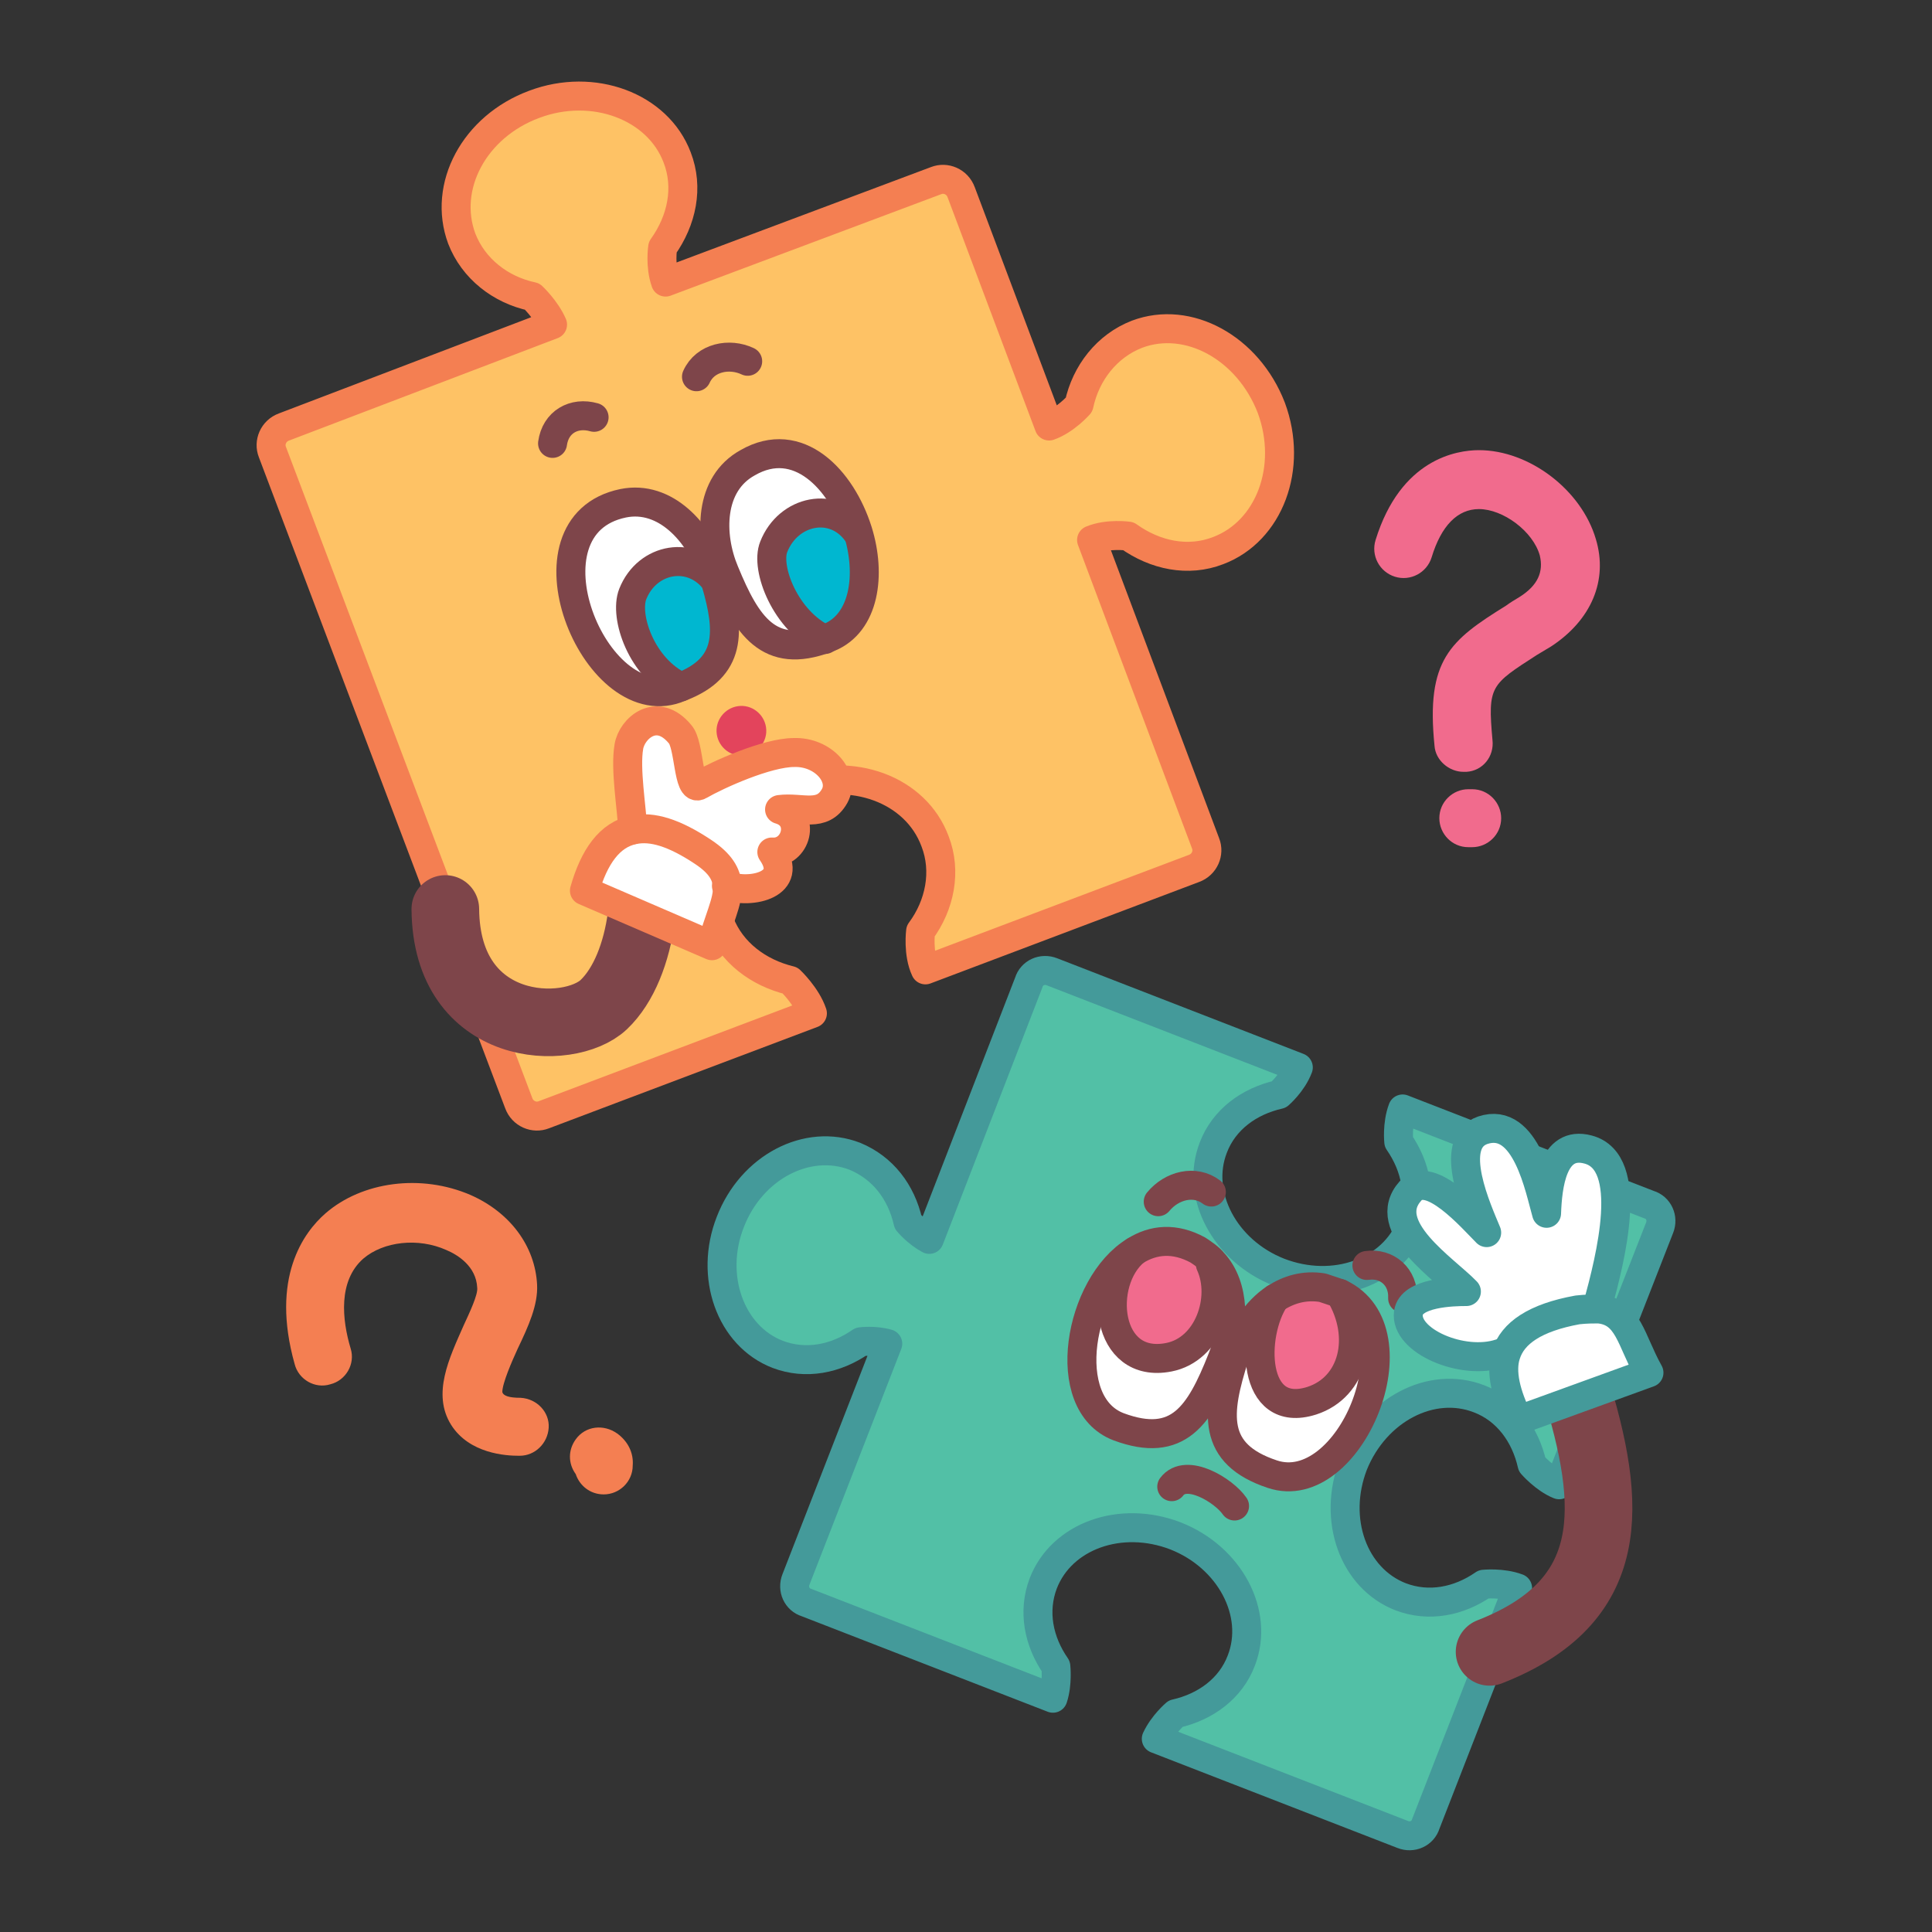 <?xml version="1.0" encoding="utf-8"?>
<!-- Generator: Adobe Illustrator 25.2.1, SVG Export Plug-In . SVG Version: 6.00 Build 0)  -->
<svg version="1.1" id="Layer_1" xmlns="http://www.w3.org/2000/svg" xmlns:xlink="http://www.w3.org/1999/xlink" x="0px" y="0px"
	 viewBox="0 0 200 200" style="enable-background:new 0 0 200 200;" xml:space="preserve">
<rect x="0" y="0" width="200" height="200" fill="#333333" stroke="none"/>
<style type="text/css">
	.st0{fill:#52C0A6;stroke:#449A9A;stroke-width:3;stroke-linecap:round;stroke-linejoin:round;stroke-miterlimit:10;}
	.st1{fill:#FFFFFF;}
	.st2{fill:#F16B8D;}
	.st3{fill:none;stroke:#7E454A;stroke-width:3;stroke-linecap:round;stroke-linejoin:round;stroke-miterlimit:10;}
	.st4{fill:none;stroke:#7E454A;stroke-width:7;stroke-linecap:round;stroke-linejoin:round;stroke-miterlimit:10;}
	.st5{fill:none;stroke:#449A9A;stroke-width:3;stroke-linecap:round;stroke-linejoin:round;stroke-miterlimit:10;}
	.st6{fill:#FEC265;stroke:#F47F52;stroke-width:3;stroke-linecap:round;stroke-linejoin:round;stroke-miterlimit:10;}
	.st7{fill:#00B7D0;}
	.st8{fill:#E3445C;}
	.st9{fill:none;stroke:#F47F52;stroke-width:3;stroke-linecap:round;stroke-linejoin:round;stroke-miterlimit:10;}
	.st10{fill:#F47F52;}
</style>
<g id="창의력_개발2">
	<g>
		<path class="st0" d="M153.1,144.8c2.9,1.1,4.8,3.7,5.5,6.8l0,0c0,0,1.3,1.5,2.8,2.1l10.4-26.6c0.4-1-0.1-2.1-1.1-2.4l-25.5-9.9
			c-0.6,1.6-0.4,3.4-0.4,3.4l0,0c1.8,2.6,2.4,5.7,1.3,8.6c-1.9,4.9-8,7.1-13.7,4.9c-5.6-2.2-8.7-8-6.8-12.9c1.1-2.9,3.7-4.8,6.8-5.5
			l0,0c0,0,1.4-1.2,2-2.8l-25.5-9.9c-1-0.4-2.1,0.1-2.4,1.1l-10.3,26.6c-1.3-0.7-2.2-1.8-2.2-1.8l0,0c-0.7-3.1-2.6-5.6-5.5-6.8
			c-4.9-1.9-10.7,1.1-12.9,6.8c-2.2,5.6,0,11.8,4.9,13.7c2.9,1.1,6,0.5,8.6-1.3l0,0c0,0,1.4-0.2,2.8,0.2l-9.5,24.4
			c-0.4,1,0.1,2.1,1.1,2.4l25.5,9.9c0.5-1.5,0.3-3.3,0.3-3.3l0,0c-1.8-2.6-2.4-5.7-1.3-8.6c1.9-4.9,8-7.1,13.7-4.9
			c5.6,2.2,8.7,8,6.8,12.9c-1.1,2.9-3.7,4.8-6.8,5.5l0,0c0,0-1.3,1.1-2,2.6l25.5,9.9c1,0.4,2.1-0.1,2.4-1.1l9.5-24.4
			c-1.6-0.6-3.5-0.4-3.5-0.4l0,0c-2.6,1.8-5.7,2.4-8.6,1.3c-4.9-1.9-7.1-8-4.9-13.7C142.4,145.9,148.2,142.9,153.1,144.8z"/>
		<g>
			<g id="XMLID_320_">
				<g>
					<path class="st1" d="M135.8,145.1c4.3-1.4,5.6-6.6,2.9-11.1c8.3,3.9,1,21.4-7,18.7c-6.3-2.1-5.8-6.3-3.9-12.2
						c0.7-2.3,2.2-4.7,4.2-6C129.5,138.1,129.4,147.1,135.8,145.1z"/>
					<path class="st2" d="M138.7,133.9c2.8,4.5,1.5,9.8-2.9,11.1c-6.4,2-6.3-6.9-3.8-10.6c1.4-0.9,3-1.4,4.9-1.1
						C137.5,133.5,138.1,133.7,138.7,133.9z"/>
					<path class="st1" d="M125.6,130.7c2.4,2.5,2.2,6.8,0.9,10c-2.3,5.8-4.6,9.3-10.7,7c-6.3-2.4-4.1-14.7,1.7-18.2
						c-3.9,3.2-3.1,12.3,3.5,11c4.1-0.8,5.9-6.1,4.3-9.6L125.6,130.7z"/>
					<path class="st2" d="M125.4,130.9c1.6,3.5-0.2,8.8-4.3,9.6c-6.7,1.3-7.4-7.9-3.5-11c1.9-1.1,4.1-1.4,6.5-0.1
						c0.6,0.3,1.2,0.8,1.6,1.3L125.4,130.9z"/>
				</g>
				<g>
					<path class="st3" d="M138.7,133.9c8.3,3.9,1,21.4-7,18.7c-6.3-2.1-5.8-6.3-3.9-12.2c0.7-2.3,2.2-4.7,4.2-6
						c1.4-0.9,3-1.4,4.9-1.1C137.5,133.5,138.1,133.7,138.7,133.9z"/>
					<path class="st3" d="M117.5,129.5c-5.8,3.5-8,15.8-1.7,18.2c6.2,2.3,8.4-1.2,10.7-7c1.3-3.2,1.4-7.5-0.9-10
						c-0.4-0.5-1-0.9-1.6-1.3C121.6,128.1,119.4,128.3,117.5,129.5z"/>
					<path class="st3" d="M145.2,134.4c0.1-2.2-1.6-3.7-3.7-3.4"/>
					<path class="st3" d="M125.4,123.4c-1.7-1.3-4.1-0.7-5.5,1"/>
					<path class="st3" d="M117.5,129.5c-3.9,3.2-3.1,12.3,3.5,11c4.1-0.8,5.9-6.1,4.3-9.6"/>
					<path class="st3" d="M132,134.4c-2.5,3.7-2.5,12.6,3.8,10.6c4.3-1.4,5.6-6.6,2.9-11.1"/>
					<path class="st3" d="M121.3,153.9c1.5-2,5.4,0.4,6.5,2"/>
				</g>
			</g>
		</g>
		<g>
			<path class="st4" d="M154.2,171c13.3-5.2,12.8-15,8.8-27.8"/>
			<g>
				<g id="XMLID_319_">
					<g>
						<path class="st1" d="M170.7,142.2l-13.5,4.9c-1.3-2.6-1.9-5-1.3-6.8c0.7-2.2,3-3.8,7.4-4.6c0.8-0.1,1.5-0.2,2.1-0.1
							C168.5,135.8,168.8,138.8,170.7,142.2z"/>
						<path class="st1" d="M164.5,119c4.9,1.3,2.3,11.3,1,16.1l0,0.5c-0.6-0.1-1.3,0-2.1,0.1c-4.4,0.8-6.7,2.4-7.4,4.6l-0.7-0.1
							c-3.9,1.3-9.9-1.3-9.5-4.2c0.3-2.1,4.6-2.2,6-2.2c-2.2-2.3-9.1-6.7-5.8-10.4c2-2.3,6.4,2.8,7.9,4.3c-0.9-2.2-4.2-9.3-0.4-10.6
							c4.5-1.5,5.9,6.2,6.6,8.6C160.3,122.8,160.8,117.9,164.5,119z"/>
					</g>
					<g>
						<path class="st5" d="M165.5,135.5c3.1,0.3,3.3,3.2,5.2,6.6l-13.5,4.9c-1.3-2.6-1.9-5-1.3-6.8c0.7-2.2,3-3.8,7.4-4.6
							C164.2,135.5,164.9,135.5,165.5,135.5z"/>
						<path class="st5" d="M155.3,140.1c-3.9,1.3-9.9-1.3-9.5-4.2c0.3-2.1,4.6-2.2,6-2.2c-2.2-2.3-9.1-6.7-5.8-10.4
							c2-2.3,6.4,2.8,7.9,4.3c-0.9-2.2-4.2-9.3-0.4-10.6c4.5-1.5,5.9,6.2,6.6,8.6c0.1-2.8,0.6-7.6,4.3-6.6c4.9,1.3,2.3,11.3,1,16.1"
							/>
					</g>
				</g>
			</g>
		</g>
	</g>
	<g>
		<path class="st6" d="M117.7,34.6c-3.1,1.2-5.3,4-6,7.3l0,0c0,0-1.4,1.6-3.1,2.2l-9.1-24.2c-0.4-1.1-1.6-1.6-2.6-1.2L68.9,29.2
			c-0.6-1.7-0.3-3.6-0.3-3.6l0,0c2-2.8,2.7-6.2,1.5-9.3c-2-5.3-8.7-7.8-14.8-5.5c-6.2,2.3-9.5,8.5-7.5,13.9c1.2,3.1,4,5.3,7.3,6l0,0
			c0,0,1.4,1.3,2.1,2.9L29.4,44.2c-1.1,0.4-1.6,1.6-1.2,2.6l25.5,67.4c0.4,1.1,1.6,1.6,2.6,1.2l27.8-10.5c-0.6-1.8-2.3-3.4-2.3-3.4
			l0,0c-3.3-0.8-6.1-2.9-7.3-6c-2-5.3,1.3-11.6,7.5-13.9c6.2-2.3,12.8,0.1,14.8,5.5c1.2,3.1,0.5,6.6-1.5,9.3l0,0c0,0-0.3,2.3,0.5,4
			l27.8-10.5c1.1-0.4,1.6-1.6,1.2-2.6L113,55.9c1.7-0.7,3.8-0.4,3.8-0.4l0,0c2.8,2,6.2,2.7,9.3,1.5c5.3-2,7.8-8.6,5.5-14.8
			C129.2,36,123,32.6,117.7,34.6z"/>
		<g>
			<g id="XMLID_172_">
				<g>
					<path class="st7" d="M85.7,66c-0.1,0-0.2,0.1-0.3,0.1c-4.1-1.9-6.2-7.4-5.3-9.6c1.5-3.8,6.2-4.8,8.6-1.5
						C90.1,59.5,89.5,64.5,85.7,66z"/>
					<path class="st1" d="M80.1,56.5c-0.9,2.3,1.2,7.7,5.3,9.6c-5.9,2.2-8.2-1.3-10.5-6.9c-1.6-3.8-1.6-9.1,2.4-11.3
						c5.4-3,9.9,1.7,11.5,7.1C86.3,51.7,81.6,52.7,80.1,56.5z"/>
					<path class="st8" d="M79.3,75.3c0.2,1.4-0.8,2.7-2.2,2.9c-1.4,0.2-2.7-0.8-2.9-2.2c-0.2-1.4,0.8-2.7,2.2-2.9
						C77.8,72.9,79.1,73.9,79.3,75.3z"/>
					<path class="st7" d="M74.1,60.3c1.6,5.1,1.7,8.8-3.6,10.8c-4.1-1.9-5.9-7.3-5-9.6C66.9,57.7,71.6,57,74.1,60.3L74.1,60.3z"/>
					<path class="st1" d="M70,71.3c-8.4,3-16.5-16.9-5.5-19.2c4.4-0.9,7.9,3,9.2,7c0.1,0.4,0.3,0.8,0.4,1.2
						c-2.4-3.3-7.1-2.6-8.6,1.3c-0.9,2.3,0.9,7.7,5,9.6C70.3,71.2,70.1,71.3,70,71.3z"/>
				</g>
				<g>
					<path class="st3" d="M74.1,60.3c-0.1-0.4-0.2-0.8-0.4-1.2c-1.3-3.9-4.8-7.9-9.2-7c-11.1,2.3-3,22.2,5.5,19.2
						c0.2-0.1,0.3-0.1,0.5-0.2C75.7,69.1,75.6,65.4,74.1,60.3"/>
					<path class="st3" d="M88.8,55c1.4,4.5,0.7,9.5-3,11c-0.1,0-0.2,0.1-0.3,0.1c-5.9,2.2-8.2-1.3-10.5-6.9
						c-1.6-3.8-1.6-9.1,2.4-11.3C82.6,44.9,87.1,49.6,88.8,55z"/>
					<path class="st3" d="M57.2,45.9c0.3-2.2,2.2-3.3,4.3-2.7"/>
					<path class="st3" d="M72.1,39c0.9-2,3.4-2.5,5.3-1.6"/>
					<path class="st3" d="M70.5,71.1L70.5,71.1c-4.1-1.9-5.9-7.3-5-9.6c1.5-3.8,6.2-4.6,8.6-1.3l0,0"/>
					<path class="st3" d="M85.4,66.2c-4.1-1.9-6.2-7.4-5.3-9.6c1.5-3.8,6.2-4.8,8.6-1.5"/>
				</g>
			</g>
		</g>
		<g>
			<path class="st4" d="M46.1,94.1c0.1,13,12.8,13.3,16.4,9.9c2.1-2,3.4-5.4,3.9-9.1"/>
			<g>
				<g id="XMLID_171_">
					<g>
						<path class="st1" d="M82.2,77.9c3-0.1,5.3,2.5,4.2,4.5c-1.3,2.3-3.4,1.1-5.7,1.4c2.8,0.8,1.7,4.6-0.8,4.4
							c2.3,3.3-2,4.4-4.7,3.5h0c0-1.2-0.7-2.4-2.5-3.6c-3-2-5.4-2.6-7.2-2.3c-0.1-2.3-0.8-6.3-0.4-8.6c0.3-1.9,2.9-4.2,5.3-1.3
							c1,1.1,0.8,6,2,5.3C74.3,80.2,79.4,77.9,82.2,77.9z"/>
						<path class="st1" d="M75.3,91.7c0.1,1.7-1,3.6-1.6,6.2l-13.2-5.7c1-3.5,2.6-5.8,5.1-6.3c1.9-0.4,4.2,0.3,7.2,2.3
							C74.6,89.4,75.2,90.5,75.3,91.7z"/>
					</g>
					<g>
						<path class="st9" d="M75.3,91.7c0.1,1.7-1,3.6-1.6,6.2l-13.2-5.7c1-3.5,2.6-5.8,5.1-6.3c1.9-0.4,4.2,0.3,7.2,2.3
							C74.6,89.4,75.2,90.5,75.3,91.7z"/>
						<path class="st9" d="M65.5,85.9c-0.1-2.3-0.8-6.3-0.4-8.6c0.3-1.9,2.9-4.2,5.3-1.3c1,1.1,0.8,6,2,5.3c1.9-1.1,7-3.4,9.8-3.4
							c3-0.1,5.3,2.5,4.2,4.5c-1.3,2.3-3.4,1.1-5.7,1.4c2.8,0.8,1.7,4.6-0.8,4.4c2.3,3.3-2,4.4-4.7,3.5"/>
					</g>
				</g>
			</g>
		</g>
	</g>
	<g>
		<path class="st2" d="M165.2,55.8c1.3,4.3-0.5,8.4-4.6,11.1c-0.5,0.3-1,0.6-1.5,0.9c-4.8,3.1-5.1,3.2-4.6,8.8
			c0.2,1.7-1,3.2-2.7,3.3c-0.1,0-0.2,0-0.3,0c-1.5,0-2.9-1.2-3-2.7c-0.9-8.9,1.6-10.9,7.4-14.5c0.4-0.3,0.9-0.6,1.4-0.9
			c1.9-1.2,2.5-2.6,2.1-4.3c-0.7-2.5-3.8-4.8-6.3-4.8c-2.2,0-3.9,1.7-4.9,5c-0.5,1.6-2.2,2.5-3.8,2c-1.6-0.5-2.5-2.2-2-3.8
			c2.6-8.4,8.4-9.3,10.7-9.3C158.3,46.6,163.7,50.7,165.2,55.8z"/>
		<path class="st2" d="M152.4,81.7c1.7,0,3,1.4,3,3c0,1.7-1.4,3-3,3H152c-1.7,0-3-1.4-3-3c0-1.7,1.4-3,3-3H152.4z"/>
	</g>
	<g>
		<path class="st10" d="M63.9,148.4c1.1,0.8,1.7,2,1.6,3.3c0,1.7-1.4,3-3,3c0,0,0,0,0,0c-1.4,0-2.5-0.9-2.9-2.1
			c-0.8-1.1-0.8-2.5,0-3.6C60.6,147.6,62.5,147.4,63.9,148.4z"/>
		<path class="st10" d="M53.9,144.7c1.7,0.1,3,1.5,2.9,3.1c-0.1,1.6-1.4,2.9-3,2.9c0,0-0.1,0-0.1,0c-1.3,0-5.1-0.2-7-3.2
			c-2-3.2-0.2-6.9,1.3-10.3c0.6-1.3,1.5-3.2,1.4-3.9c-0.1-2.2-2-3.4-3.2-3.9c-2.9-1.3-6.5-0.9-8.6,0.9c-2.6,2.3-2.2,6.3-1.3,9.3
			c0.5,1.6-0.5,3.3-2.1,3.7c-1.6,0.5-3.3-0.5-3.7-2.1c-2.5-8.9,0.9-13.6,3.2-15.6c3.8-3.3,9.9-4.1,15-1.9c4.1,1.8,6.7,5.3,6.9,9.3
			c0.1,2.1-0.9,4.3-2,6.6c-0.6,1.3-1.6,3.6-1.6,4.5C52.1,144.5,52.7,144.7,53.9,144.7z"/>
	</g>
</g>
</svg>
